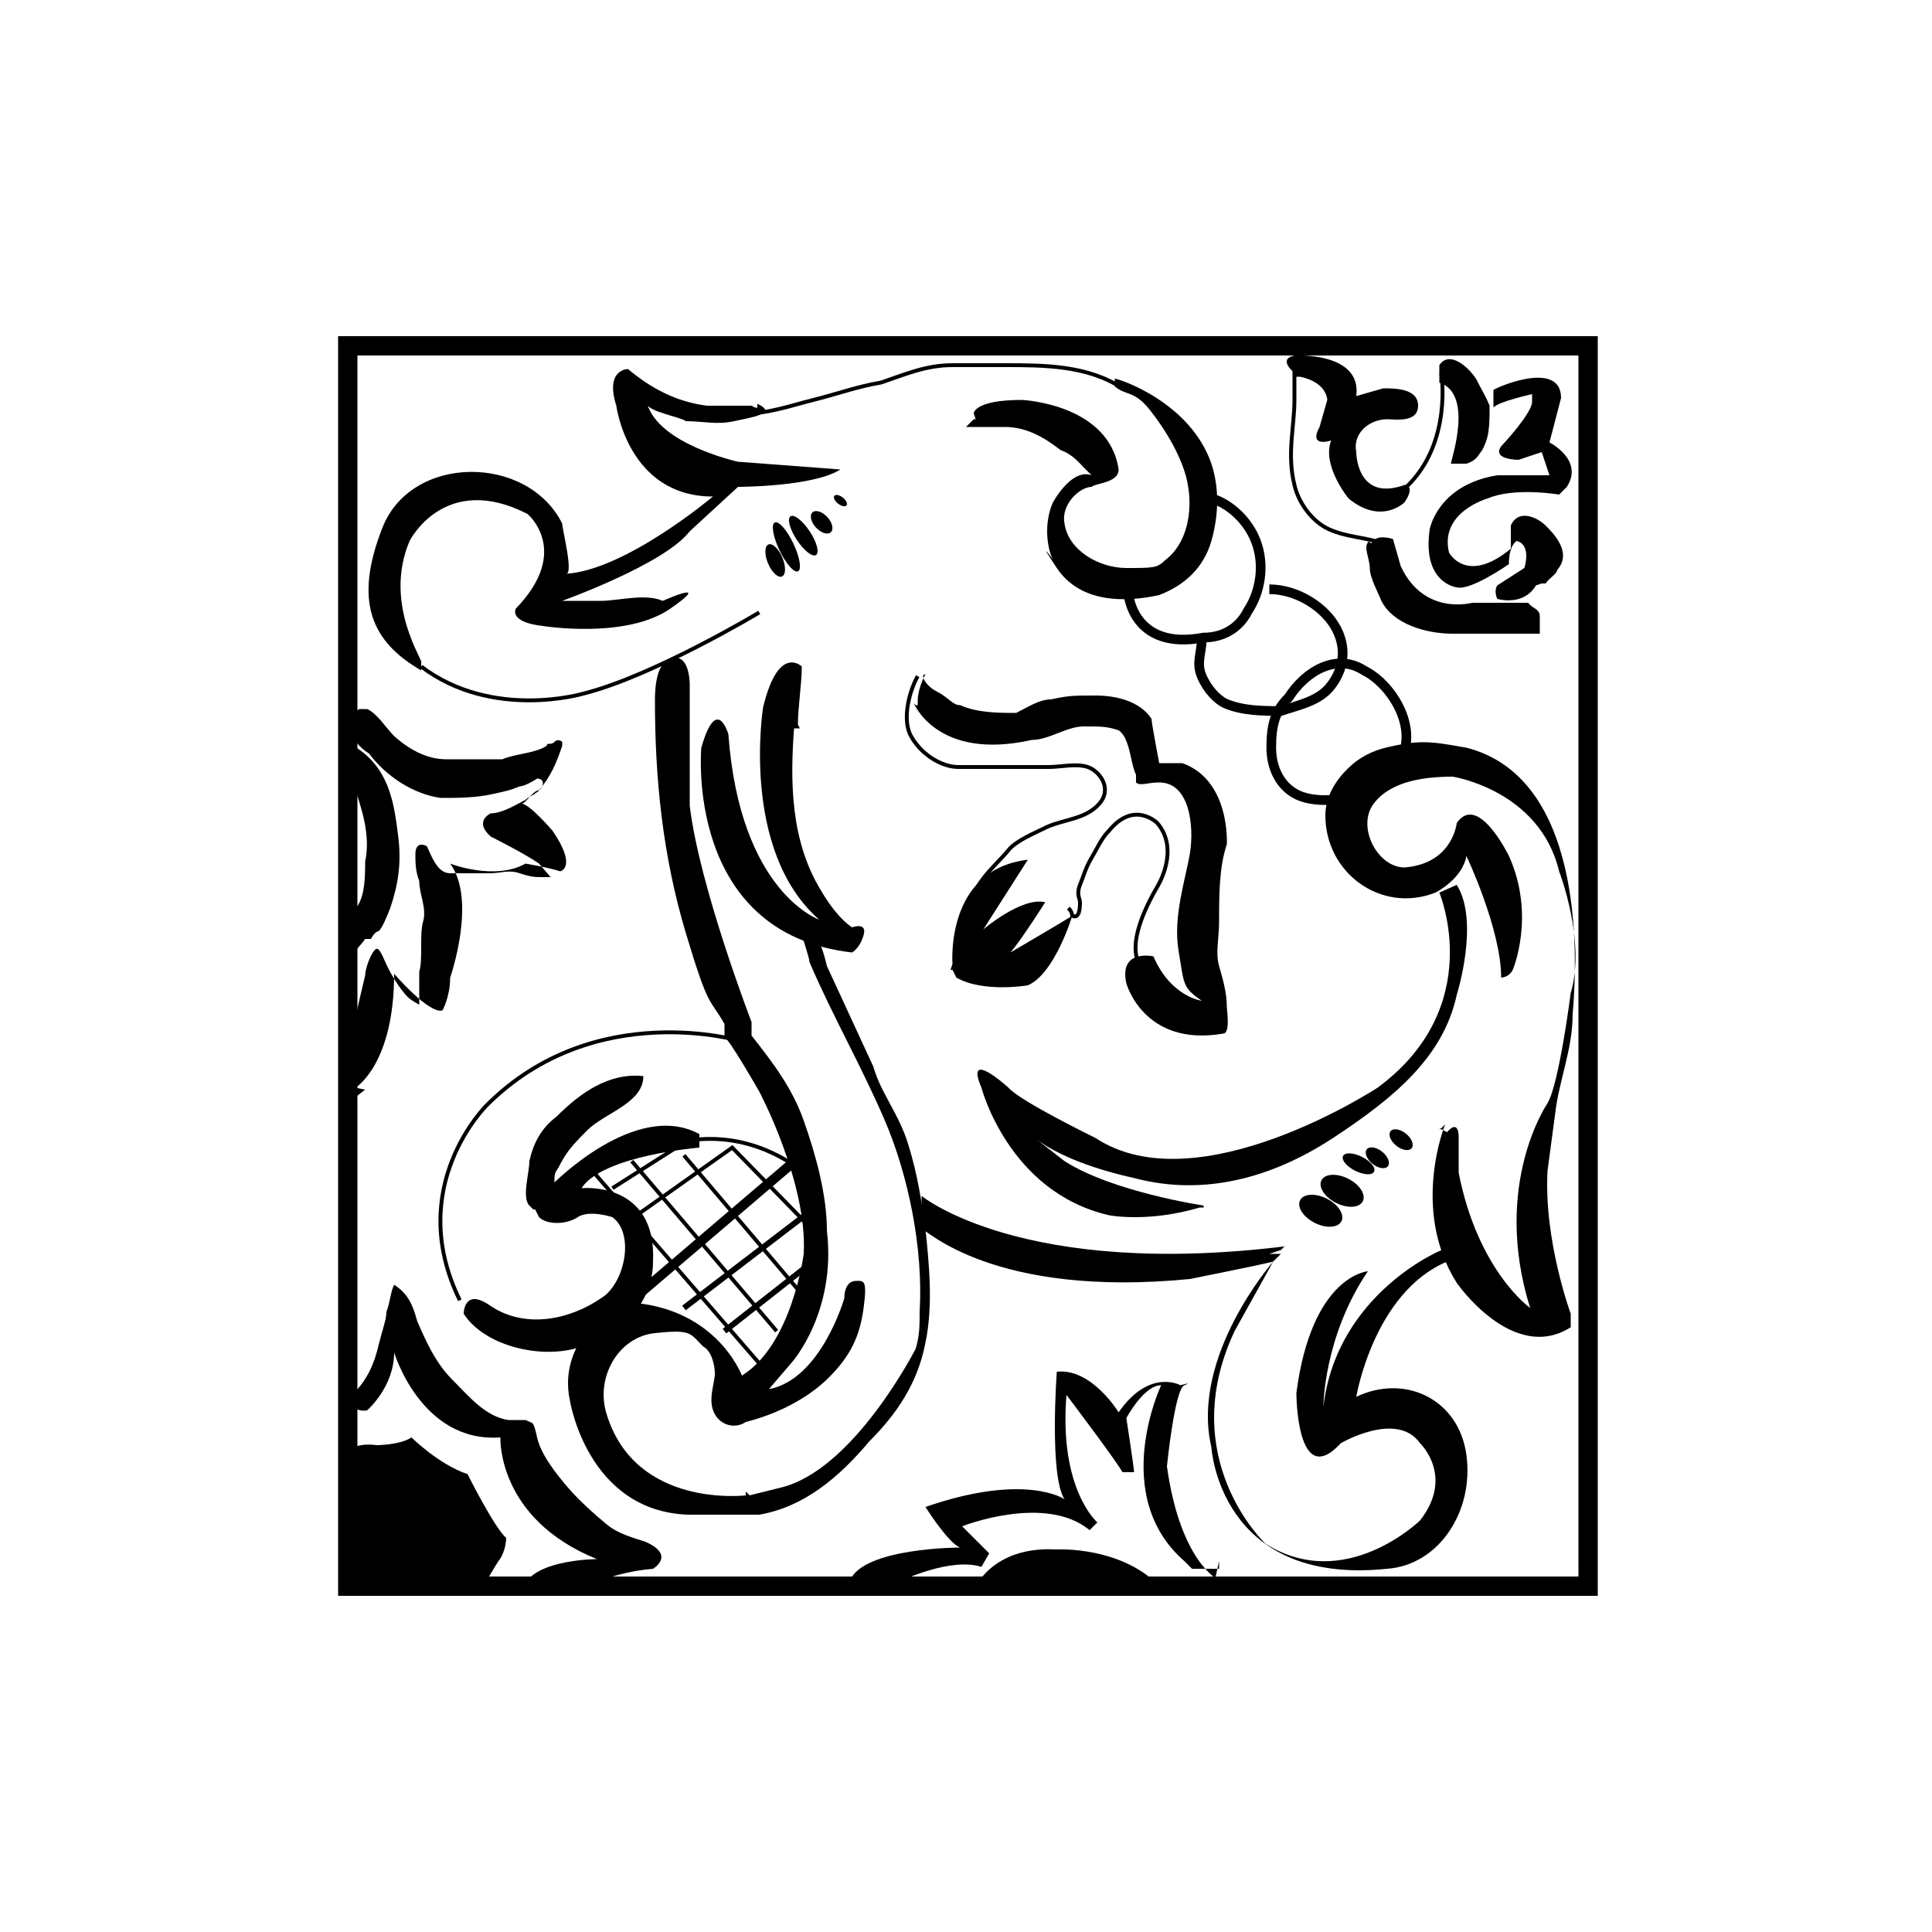 <?xml version="1.0" encoding="UTF-8"?>
<svg id="Layer_1" xmlns="http://www.w3.org/2000/svg" version="1.1" viewBox="0 0 100 100">
  <!-- Generator: Adobe Illustrator 29.8.2, SVG Export Plug-In . SVG Version: 2.1.1 Build 3)  -->
  <defs>
    <style>
      .st0 {
        stroke-width: .5px;
      }

      .st0, .st1, .st2 {
        fill: none;
        stroke: #000;
        stroke-miterlimit: 10;
      }

      .st1 {
        stroke-width: .2px;
      }

      .st2 {
        stroke-width: .3px;
      }
    </style>
  </defs>
  <path d="M18.1,71.3s-.4,1.9.9,1.7c0,0,1.4-1.2,1.4-3,0,0,1.4,4.7,5.5,4.4,0,0-.2,4.2,5,6.3,0,0-3.9,0-3.9,1.9h2.3s2-1.2,4.5-1.4c0,0,1.2-.7-.4-1.4-.6-.2-1.4-.4-2-.9s-1.4-1.2-2-1.9-1.4-1.7-1.6-2.6-.2-.7-.6-.9h-.9c-1.2-.2-2-1.2-2.9-2.1s-1.4-2.1-1.8-3c-.2-.7-.4-1.4-1.2-1.9-.2.4-.2.9-.4,1.4,0,.4-.2.9-.4,1.7-.2.9-.6,1.9-1.4,2.6l.2-.7v-.2Z"/>
  <path d="M17.9,75.5s0-.9,1.6-.7c0,0,1.2,0,1.8-.4,0,0,1.4,1.4,2.9,1.9,0,0,1.4,2.8,2,3.3,0,0,0,.7-.4,1.2,0,0-.9,1.4-.9,1.7h-7.2v-6.8h.2v-.2Z"/>
  <path d="M18.4,56.3s2-1.2,2-5.9c0,0,1.8,2.1,2.5,1.9,0,0,.4-.7.4-1.7,0,0,1.4-4,0-5.9,0,0,2.3.9,3.9,0,0,0,1.2.2,1.8.4,0,0,.9-.2-.4-2.1,0,0-1.2-1.4-1.6-1.4.2,0,.6-.7.9-.7.6-.7.9-1.4,1.2-2.3v-.2s-.2-.2-.4,0-.4,0-.4.2c-.6.4-1.6.4-2.3.7h-2.9c-.9,0-1.8-.4-2.7-1.2-.4-.4-.9-1.2-1.4-1.4h-.4s-.4.2-.4.4v.7c0,.4.4.9.9,1.2.9,1.2,2.3,2.1,3.7,2.3.9,0,1.8,0,2.7-.2s.9-.2,1.4-.4c.2,0,.6-.2.9-.4.4,0,.4.4,0,.7s-.4.2-.6.4c-.4.2-1.2.7-1.8.7,0,0-.9.4,0,1.2,0,0,1.8.9,2.5,1.4l.6.7h-.4c-.4,0-.6,0-1.2-.2s-.9,0-1.6,0h-2c-.6,0-.9-.7-1.2-1.4h0c-.4-.2-.6,0-.6.4s0,.9.2,1.4c0,.7.4,1.4.2,2.1s0,1.9-.2,2.6v1.7s-.4-.2-.6-.4c-.4-.4-.9-1.2-1.2-1.9s-.4-.7-.6-.4-.4.9-.4,1.2c0,0-.9,3.6-.9,4.7v1.9l.9-.7h0Z"/>
  <path d="M19.2,48.6s.2-.4.4-.4c.2-.2.4-.7.6-1.2.4-1.2.6-2.3.4-3.8s-.4-3.6-2.5-4.7c-.2,0-.2.9-.2.9,0,.4.4.7.4,1.2.4,1.2.9,2.6.6,4,0,.7,0,1.7-.4,2.3s-.2.7-.4,1.2-.4.7-.4,1.2.4,0,.6,0c0,0,.4-.4.6-.7h.1Z"/>
  <path class="st1" d="M38.4,53.9s-7.6-2.3-13.2,3.3c0,0-4.3,4.2-1.4,10.1"/>
  <path d="M27.4,62.4c-.4-.4,0-1.7,0-2.3.2-.9.6-1.7,1.4-2.3,1.2-1.2,2.7-2.3,4.5-2.1,0,1.4-2,1.9-2.9,2.8-.4.4-.9.9-1.2,1.4s-.2.4-.4.7,0,.7-.2.7c0,0,4.3-4.4,7.6-2.6v.7h0s-5,.4-6.1,2.1c0,0,3.9-.4,3.7,3.8,0,2.1-1.6,3.8-3.7,4.4-2,.7-5,0-6.1-1.7,0,0,0-1.4,1.4-.4,1.8,1.2,4.1.7,5.7-.4,1.2-.7,1.8-3.3.6-4.2,0,0-1.2-.4-1.8,0s-1.6.4-2,0,0,0,0,0l-.2-.4h-.1Z"/>
  <path class="st1" d="M41.6,60.7s-2.3-2.1-5.7-1.7"/>
  <line class="st1" x1="30.4" y1="60.3" x2="39.5" y2="70.8"/>
  <line class="st1" x1="35.4" y1="59.8" x2="41.6" y2="67.1"/>
  <line class="st1" x1="32.7" y1="60.1" x2="40.2" y2="68.9"/>
  <line class="st1" x1="31.7" y1="61.5" x2="35" y2="59.4"/>
  <polyline class="st1" points="33.1 62.8 37.9 59.4 42.2 63.8"/>
  <line class="st0" x1="32.7" y1="67.3" x2="40.9" y2="60.3"/>
  <line class="st2" x1="35.4" y1="67.7" x2="41.8" y2="62.8"/>
  <line class="st2" x1="37.5" y1="68.9" x2="42.2" y2="65.2"/>
  <path d="M38.6,77.4s-5.7.7-7.2-4.2c-.6-1.9.6-4,2.5-4.2s1.8,0,2.5.7c.4.2.6.9.6,1.4s-.4,1.4,0,2.1,1.2.7,1.6.4c1.6-.4,3.2-1.2,4.3-2.3s1.6-2.1,1.8-3.6,0-1.4-.4-1.4-.6.4-.6.9c0,0-1.2,4.2-3.9,4.7l1.2-1.4s2.3-2.6,1.8-6.8c0-1.9-.6-4-1.2-5.7s-1.6-3-2.7-4.4v-.7s-2.7-7-3.2-11.2v-6.3s0-1.9-1.2-1.2c-.6.4-.6,1.7-.6,2.1,0,4,.4,8,1.6,12s1.2,3.3,2,4.7v.7c.2,0,1.8,2.8,1.8,2.8,0,0,2.5,4.7,2.3,8.4,0,0-.6,4.7-3.2,6.3,0,0-1.4-3.8-6.4-3.8,0,0-3.2,1.9-2.5,5.1,0,0,.9,5.7,6.1,5.9h3.7c2.3-.4,4.1-1.9,5.7-3.8,1.4-1.4,2.5-3,2.9-5.1.4-1.9.2-4,0-5.9-.2-1.4-.4-2.8-.9-4.4s-1.4-2.6-1.8-4l-1.2-2.6-1.2-2.6s-.2-.9-.4-1.2l-.9-.4s.4,1.2.4,1.4c1.2,2.8,2.7,5.4,3.9,8.2s2,6.6,1.8,9.9c0,.7,0,1.2-.2,1.9,0,0-3.2,6.3-7,7.2l-1.6.4-.2-.2v.2Z"/>
  <path d="M41.3,37.5c0-.9.2-2.1.2-3,0,0-1.2-1.2-2,2.1,0,0-1.2,7.4,2.9,11,0,0-4.1-1.4-4.7-9.6,0,0-.6-2.1-1.4.7,0,0-.9,9.6,7.8,10.6,0,0,.4-.2.6-.9s-.6-.4-.6-.4c-.6-.4-1.2-1.2-1.6-1.9-1.6-2.6-1.6-5.7-1.4-8.4h.3Z"/>
  <path d="M66.6,64.5c-13.7,1.7-18.9-2.6-18.9-2.6v1.7c.2,0,3.7,3.6,13.9,2.6,0,0,3.5-.7,4.3-.9,0,0-4.3,4.9-3.2,9.6,0,0,.4,7.2,9.1,6.3,2.7-.2,4.5-3,4.1-5.9s-3.2-4.2-5.7-3c0,0,.9-5.4,4.7-7v-.7c-.2,0-5.7,2.3-6.4,8.2,0,0,0-3.6,2.3-7,0,0-2.9.2-3.7,6.3,0,0,0,5.1,2.3,2.6,0,0,2.9-1.7,4.1,0,0,0,1.8,1.7,0,4,0,0-3.9,3.8-8,1.2,0,0-4.7-4.4-1.6-11l2-3.6.4-.4h-.6l.6-.2.2-.2Z"/>
  <path d="M74.8,58.2s-1.8,4.4.6,8.2c0,0,2.9,4.2,5.9,2.3v-.7s-1.4-3.8-1.2-7.4l.4-3c.2-1.7.9-3.3.9-5.1.4-4.7,0-12.4-5.5-13.8-1.2-.2-2-.4-3.2-.2s-1.8.4-2.5.9c-.9.7-1.6,1.7-1.6,2.8,0,3,2.9,5.1,5.7,4,0,0,1.4-.7,1.6-1.9,0,0,1.8,3.8,1.8,6.3,0,0,.4,0,.6-.4,0,0,1.2-2.8-.2-5.9,0,0-1.6-3.3-2.7-1.7,0,0-.2,2.1-2.7,2.3-1.4,0-2.5-2.1-1.6-3.3s2.7-1.4,4.1-1.4c0,0,4.5.7,5.5,4.9,0,0,1.4,3.6.6,6.3,0,0-.6,4.7-1.2,5.7,0,0-2.9,4.2-.9,10.6,0,0-2.7-1.9-3.7-7v-1.9s0-.9-.6-.2l-.4-.2h.1Z"/>
  <path d="M62.3,62.4s-4.7-.7-7.2-2.3l-1.8-1.4c1.4,1.2,3.7,1.9,5.5,2.3,3.5.9,7,0,10.2-2.1,3.2-2.1,5.7-4.2,6.4-7.4,0,0,1.2-3.8,0-5.7l-.9.4s2.5,5.9-3.2,10.1c0,0-9.3,6.1-14.6,2.6,0,0-3.9-1.9-4.5-2.6,0,0-2.3-2.1-1.4,0,0,0,1.4,5.4,6.6,6.6,0,0,2,.4,4.7-.4h.2Z"/>
  <path d="M49.3,49.9s-.4-4.9,3.9-5.4l-2.3,3.6s2-1.7,3.2-1.4c0,0-1.2,1.9-1.8,2.6,0,0,2.9-1.7,3.2-1.9,0,0-.9,3-2.3,3.6,0,0-2.3.4-3.7-.4l-.2-.4h-.1Z"/>
  <path d="M63.1,81.8s-2-.9-2.7-5.9c0,0,.4-4,.9-4.2s-.2,0-.2,0c0,0-1.6-.9-3.2,1.4,0,0-1.4-2.3-3.2-2.1,0,0-.4,5.4.4,6.6,0,0-2-1.4-7.2.4,0,0,1.2,1.9,1.8,2.1,0,0-5,0-5.7,1.7h2.7s2.5-1.2,4.1-.7l.4-.7-1.4-1.4s4.3-1.7,6.6.2l.4-.4s-2-1.7-1.6-6.6c0,0,2.5,3.3,2.9,4h.6c0-.2-.4-2.8-.4-2.8,0,0,.9-1.7,1.8-1.7,0,0-2.7,5.7,1.2,9.1l.4.4h1.4v-.4l-.2.9h.2Z"/>
  <path d="M50.4,82.3s.9-2.3,4.3-2.1c0,0,3.5-.2,5.5,2.1h-2.7s0-.7-3.2-.4c0,0-1.2,0-1.4.4h-2.5Z"/>
  <ellipse cx="68.4" cy="62.7" rx=".7" ry="1.2" transform="translate(-18.5 95.3) rotate(-63.1)"/>
  <ellipse cx="69.5" cy="61.7" rx=".7" ry="1.2" transform="translate(-17 95.7) rotate(-63.1)"/>
  <ellipse cx="70.3" cy="60.3" rx=".4" ry=".9" transform="translate(-15.2 95.8) rotate(-63.2)"/>
  <ellipse cx="71.3" cy="59.9" rx=".4" ry=".7" transform="translate(-20.1 77.8) rotate(-51.1)"/>
  <ellipse cx="72.5" cy="59.1" rx=".4" ry=".7" transform="translate(-19 78.3) rotate(-51.1)"/>
  <ellipse cx="40.1" cy="29" rx=".4" ry=".9" transform="translate(-8.1 17.9) rotate(-22.9)"/>
  <ellipse cx="40.7" cy="28.3" rx=".4" ry="1.4" transform="translate(-8.2 20.2) rotate(-25.4)"/>
  <ellipse cx="42.5" cy="27" rx=".4" ry=".7" transform="translate(-7 36.1) rotate(-42.8)"/>
  <ellipse cx="41.6" cy="27.7" rx=".4" ry="1.2" transform="translate(-8.4 27.5) rotate(-33.4)"/>
  <ellipse cx="43.5" cy="26" rx=".2" ry=".4" transform="translate(-3.8 44.1) rotate(-51.9)"/>
  <path class="st1" d="M50.6,45.9c.4-.7,1.2-1.4,1.6-1.9s1.4-.9,2-1.2c.9-.4,2-.4,2.7-1.2s0-1.7-.6-1.9-1.4,0-2,0h-4.7c-.9,0-2-.7-2.5-1.7-.4-.9,0-2.3.4-3"/>
  <path d="M47.3,36.4s1.2,3,6.1,1.9c.9,0,1.8-.7,2.7-.7s1.2,0,1.8.2c.6.4.6,1.7.9,2.3v.4c.2.2.6,0,1.2,0,1.6,0,1.8,2.3,1.6,3.6s-.9,3.3-.6,5.1.2,1.9,1.2,2.6c0,0-1.6-.2-2.5-2.3,0,0-1.8-.4-1.4,1.4,0,0,.9,3.3,5,2.6.4,0,.2-1.2.2-1.4,0-.7-.2-1.4-.4-2.1s0-1.4,0-2.3c0-1.4,0-2.8.4-4,0,0,.2-3.3-2.3-4.2h-1.2s-.4-2.1-.4-2.3c-.6-.9-1.8-1.2-2.9-1.2s-1.4,0-2.3.2c-.6,0-1.2.4-1.8.7-.9,0-2,0-2.9-.4-.4,0-.6-.4-1.2-.7s-.9-.9-.6-.9c0,0-.4.7-.4,1.4v.2h-.1Z"/>
  <path class="st1" d="M59,49.9s-.9-.9.9-4c0,0,1.2-1.9,0-3.3,0,0-1.2-1.2-2.5.4-.4.4-.6.9-.9,1.4s-.4.9-.6,1.4,0,.7,0,.9,0,.9-.4.7c0,0,0-.2-.2-.4"/>
  <path class="st1" d="M39.3,31.7s-5.5,3.3-9.1,4.2c0,0-4.7,1.4-8.4-1.4"/>
  <path d="M38.9,21h-2.3c-1.6-.2-2.9-.9-4.1-1.9,0,0-1.2,0-.6,1.9,0,0,.6,4.7,5,4.7,0,0-4.5,3.8-7.6,4,.4,0-.2-2.3-.2-2.6-1.8-3.6-7.8-3.6-9.3.2s-.6,5.9,2,7.4v-.4c.2,0-2-3-.6-6.3,0,0,1.8-3.6,6.1-1.4,0,0,2.3,1.9-.6,4.9,0,0-.4.7,1.4.9,0,0,4.3.7,6.6-.9s-.4-.4-.4-.4c-.9-.4-2.3,0-3.2,0h-2s5.3-1.9,6.6-3.6l2.5-2.3s3.9,0,5.3-.9l-5.3-.4s-4.1-.9-4.7-3c0,.4,1.8.7,2,.9.9,0,1.6.2,2.5,0s2.3-.4,1.2-.9v.2h-.1Z"/>
  <path class="st1" d="M38.6,21.4c1.2,0,2.3-.4,3.5-.7s2.3-.7,3.5-.9c1.2-.4,2.3-.9,3.7-.9h2.7c2,0,4.3,0,6.1,1.2"/>
  <path d="M50.4,21.4s0-.7,2.5-.7c0,0,4.5.2,5,3.6,0,.7-1.2.7-1.4.9-.6,0-1.6.9-1.4,1.9.2,1.4,1.8,2.3,3.2,2.3s1.6,0,2-.4c1.2-.9,1.4-2.6,1.2-3.8-.2-1.4-1.2-3-2-4s-1.2-.7-1.8-1.2v-.4c.2,0,3.9,1.2,5,4.4.4,1.2.4,2.6,0,4s-1.4,2.3-2.7,2.8c-1.8.4-4.1.4-5.3-1.4s0-.2-.2-.4c-.4-.9-.4-2.1,0-3,.4-.7,1.2-1.7,2-1.4l-.4-.4c-.2-.2-.6-.7-1.2-.9-.9-.7-1.8-1.2-2.9-1.2h-2l.4-.4h.1Z"/>
  <path class="st0" d="M58.4,30.7s.2,3,3.9,2.3c.9,0,1.8-.4,2.3-1.4.6-.9.9-2.3.4-3.6s-1.8-2.3-2.9-2.3"/>
  <path class="st0" d="M65.7,30.5c1.4,0,2.9.9,3.5,2.1s.2,2.3-.4,3-1.6.9-2.5,1.2c-.9,0-2,0-2.9-.4-.4-.2-.9-.7-1.2-1.4s0-1.2,0-1.9"/>
  <path class="st0" d="M71.3,40.4c-.9.9-2.5,1.2-3.7.9s-1.8-1.4-1.8-2.6.2-1.9.9-2.6c.9-1.4,2.5-2.3,3.9-1.4,1.4.7,2.7,2.8,2,4.4"/>
  <path d="M67,19.3s-.9-.7,0-.9c0,0,3.5-.2,3.2,2.1l1.4-.4c.6,0,1.8,0,1.8.9s-1.2.7-1.6.7c-.9,0-1.8.7-1.6,1.7,0,0,0,2.6,2.5,1.7,0,0,.6,0,0,.9,0,0-1.2,1.2-2.9-.2,0,0-1.4-1.7-.9-3,0,0-1.2.4-.6-.7l.4-1.4s0-.9-1.4-1.2h-.6.4-.1Z"/>
  <path d="M75.7,24h-.6c0-.2,1.2-3.6-.6-4.2v-.9c.6-.9,1.8.4,2,.9.2.4.4.7.6,1.2,0,.7,0,1.4-.2,1.9s-.2.4-.4.7-.6.4-.6.4h-.1Z"/>
  <path d="M79.5,30.3c-.4.7-1.2.9-2,.7,0,0-.2-.4,0-.7l1.4-.9s.4-1.2-.4-1.4c0,0-.4.2-.4,1.2,0,0-2,1.4-2.7,1.2,0,0-1.8-.2-1.4-3,0,0,.4-2.3,3.5-2.8h2.7l-.4-1.2-1.2.4s-1.4,0-.9-.7c0,0,1.6-1.7,1.6-2.3v-.4s-1.8.4-2,.7,0,0,0,0v-.9c-.2,0,3.5-1.7,3.5.4l-.6,2.3s1.8.9.9,2.3l-.4.4s-2.3-.4-3.7.2c0,0-2.5.7-2,2.8,0,0,.9,1.7,3.2-.2v-1.2c.4-.9,1.4-.4,1.8,0s1.4,1.4.6,2.3c0,.2-.4.4-.6.7h-.2Z"/>
  <path class="st1" d="M67,18.8v1.9c0,1.4-.4,2.8,0,4.4.2.9.9,1.9,1.8,2.3s1.8.4,2.7.7"/>
  <path class="st1" d="M74.6,19.3s.6,3.6-1.8,5.9"/>
  <path d="M70.9,28c-.4.2,0,.9,0,1.4s.4,1.2.6,1.7c.6,1.2,2.3,1.7,3.7,1.7h4.5v-.9c0-.4-.4-.4-.6-.7h-2.9s-2.5.7-3.7-1.9l-.4-1.4s-.6-.2-.9,0l-.2.2h-.1Z"/>
  <path d="M81.7,18.4v63.2H18.5V18.4h63.2M82.7,17.4H17.5v65.2h65.2V17.4h0Z"/>
</svg>